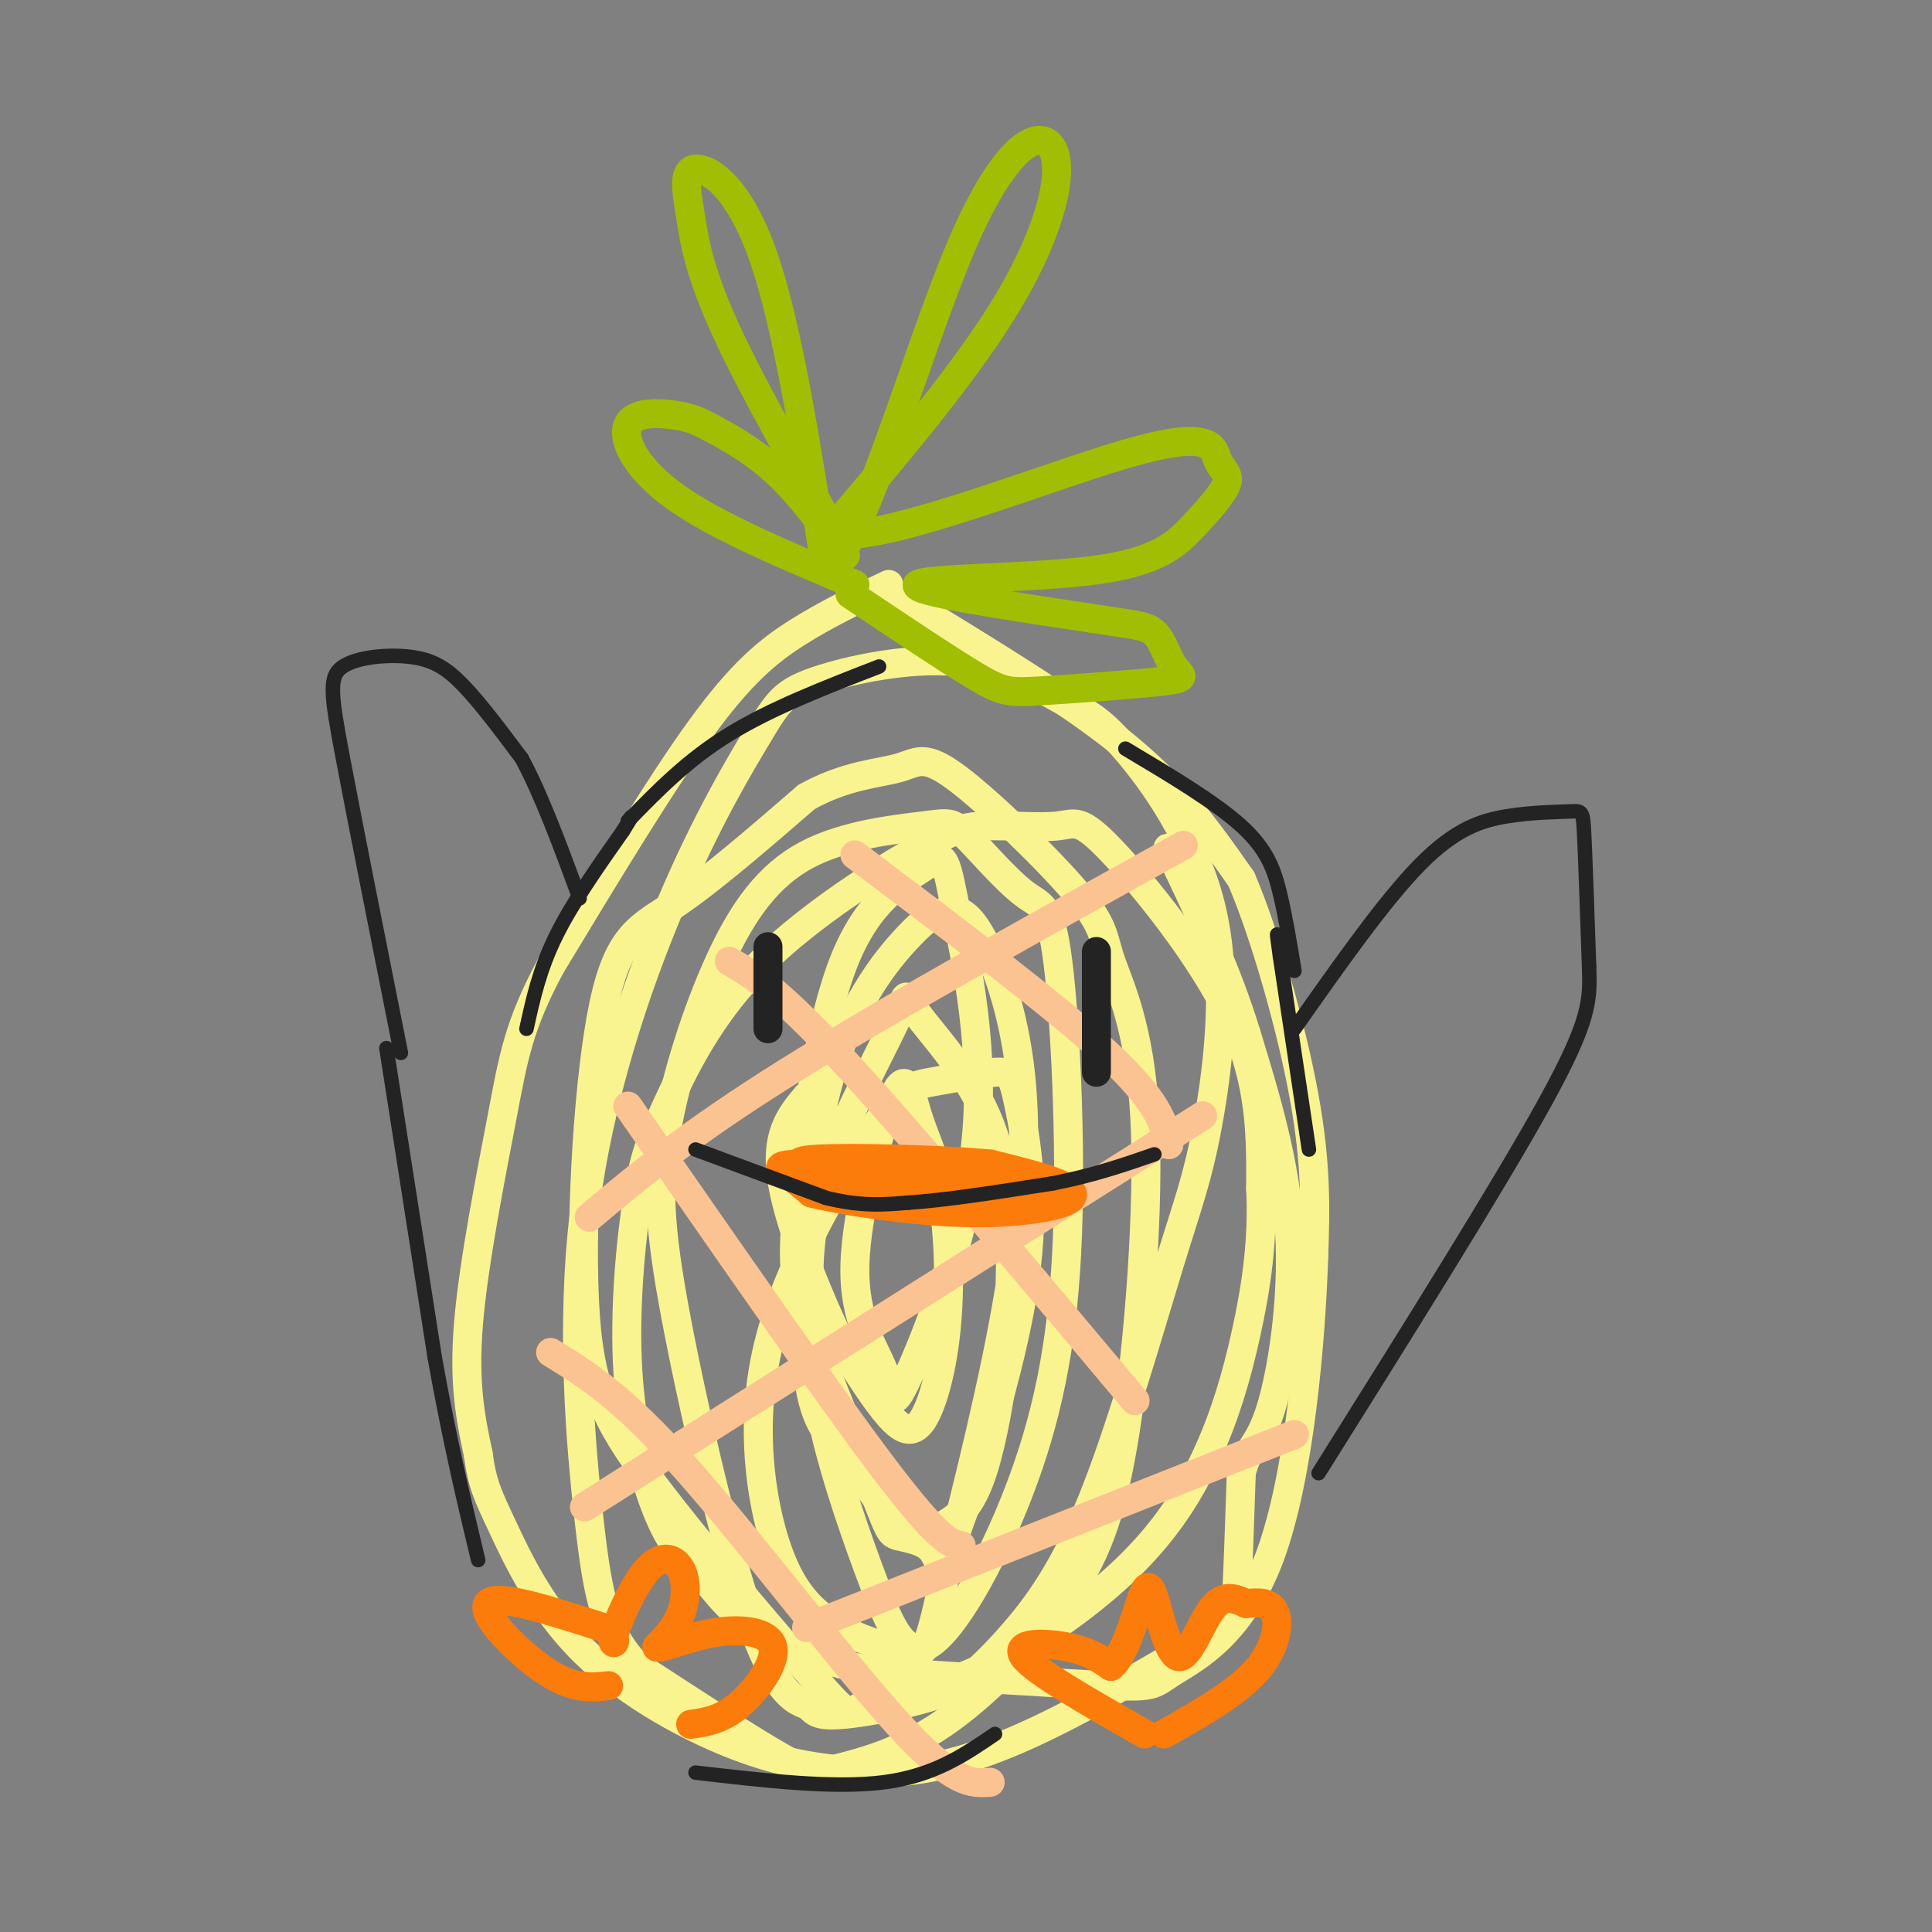<svg viewBox='0 0 400 400' version='1.1' xmlns='http://www.w3.org/2000/svg' xmlns:xlink='http://www.w3.org/1999/xlink'><rect x="0" y="0" width="400" height="400" fill="#808080" stroke="none"/><g fill='none' stroke='rgb(249,244,144)' stroke-width='6' stroke-linecap='round' stroke-linejoin='round'><path d='M184,121c-6.489,3.089 -12.978,6.178 -19,10c-6.022,3.822 -11.578,8.378 -20,20c-8.422,11.622 -19.711,30.311 -31,49'/><path d='M114,200c-6.619,12.357 -7.667,18.750 -10,31c-2.333,12.250 -5.952,30.357 -7,43c-1.048,12.643 0.476,19.821 2,27'/><path d='M99,301c0.852,6.301 1.981,8.555 5,15c3.019,6.445 7.928,17.081 17,26c9.072,8.919 22.306,16.120 33,20c10.694,3.880 18.847,4.440 27,5'/><path d='M181,367c9.222,0.111 18.778,-2.111 30,-7c11.222,-4.889 24.111,-12.444 37,-20'/><path d='M248,340c7.489,-3.956 7.711,-3.844 8,-9c0.289,-5.156 0.644,-15.578 1,-26'/><path d='M257,305c1.167,-5.250 3.583,-5.375 6,-13c2.417,-7.625 4.833,-22.750 4,-37c-0.833,-14.250 -4.917,-27.625 -9,-41'/><path d='M258,214c-3.833,-12.500 -8.917,-23.250 -14,-34'/><path d='M244,180c-2.667,-6.167 -2.333,-4.583 -2,-3'/><path d='M185,123c14.000,8.511 28.000,17.022 38,24c10.000,6.978 16.000,12.422 21,18c5.000,5.578 9.000,11.289 13,17'/><path d='M257,182c4.822,11.178 10.378,30.622 13,45c2.622,14.378 2.311,23.689 2,33'/><path d='M272,260c-0.568,17.750 -2.987,45.624 -9,62c-6.013,16.376 -15.619,21.255 -20,24c-4.381,2.745 -3.537,3.356 -13,3c-9.463,-0.356 -29.231,-1.678 -49,-3'/><path d='M181,346c-13.038,-2.281 -21.132,-6.483 -26,-10c-4.868,-3.517 -6.511,-6.349 -9,-9c-2.489,-2.651 -5.823,-5.122 -9,-12c-3.177,-6.878 -6.198,-18.164 -7,-31c-0.802,-12.836 0.614,-27.223 2,-36c1.386,-8.777 2.741,-11.943 6,-19c3.259,-7.057 8.421,-18.005 18,-28c9.579,-9.995 23.576,-19.037 32,-24c8.424,-4.963 11.277,-5.846 16,-6c4.723,-0.154 11.318,0.423 15,0c3.682,-0.423 4.453,-1.845 11,5c6.547,6.845 18.871,21.956 25,35c6.129,13.044 6.065,24.022 6,35'/><path d='M261,246c0.567,10.998 -1.017,20.992 -3,30c-1.983,9.008 -4.366,17.029 -8,25c-3.634,7.971 -8.520,15.893 -17,24c-8.480,8.107 -20.555,16.401 -31,21c-10.445,4.599 -19.259,5.504 -23,7c-3.741,1.496 -2.410,3.582 -10,-5c-7.590,-8.582 -24.100,-27.833 -34,-41c-9.900,-13.167 -13.190,-20.251 -14,-38c-0.810,-17.749 0.859,-46.163 4,-61c3.141,-14.837 7.755,-16.096 15,-21c7.245,-4.904 17.123,-13.452 27,-22'/><path d='M167,165c8.137,-4.535 14.979,-4.872 19,-6c4.021,-1.128 5.220,-3.046 12,2c6.780,5.046 19.140,17.054 25,24c5.860,6.946 5.220,8.828 7,14c1.780,5.172 5.982,13.634 7,32c1.018,18.366 -1.146,46.637 -4,65c-2.854,18.363 -6.397,26.818 -13,36c-6.603,9.182 -16.265,19.090 -25,25c-8.735,5.910 -16.544,7.822 -21,9c-4.456,1.178 -5.559,1.622 -12,-2c-6.441,-3.622 -18.221,-11.311 -30,-19'/><path d='M132,345c-6.624,-6.749 -8.185,-14.123 -10,-30c-1.815,-15.877 -3.883,-40.259 -1,-64c2.883,-23.741 10.716,-46.843 18,-64c7.284,-17.157 14.020,-28.370 18,-35c3.980,-6.630 5.203,-8.676 12,-11c6.797,-2.324 19.166,-4.925 29,-4c9.834,0.925 17.133,5.377 22,8c4.867,2.623 7.304,3.419 13,10c5.696,6.581 14.653,18.949 18,34c3.347,15.051 1.085,32.784 -1,44c-2.085,11.216 -3.992,15.913 -8,29c-4.008,13.087 -10.118,34.562 -16,49c-5.882,14.438 -11.538,21.839 -16,27c-4.462,5.161 -7.731,8.080 -11,11'/><path d='M199,349c-7.053,3.164 -19.186,5.576 -25,6c-5.814,0.424 -5.308,-1.138 -7,-2c-1.692,-0.862 -5.582,-1.024 -11,-16c-5.418,-14.976 -12.363,-44.765 -16,-64c-3.637,-19.235 -3.965,-27.915 -2,-39c1.965,-11.085 6.222,-24.577 11,-35c4.778,-10.423 10.077,-17.779 18,-22c7.923,-4.221 18.471,-5.308 24,-6c5.529,-0.692 6.038,-0.989 9,2c2.962,2.989 8.375,9.265 12,12c3.625,2.735 5.462,1.931 7,14c1.538,12.069 2.777,37.012 2,57c-0.777,19.988 -3.570,35.022 -9,50c-5.430,14.978 -13.497,29.901 -19,34c-5.503,4.099 -8.443,-2.627 -12,-12c-3.557,-9.373 -7.731,-21.392 -10,-31c-2.269,-9.608 -2.635,-16.804 -3,-24'/><path d='M168,273c-0.635,-6.678 -0.721,-11.371 0,-17c0.721,-5.629 2.249,-12.192 6,-21c3.751,-8.808 9.727,-19.860 12,-25c2.273,-5.140 0.845,-4.367 4,0c3.155,4.367 10.894,12.328 15,23c4.106,10.672 4.581,24.057 4,36c-0.581,11.943 -2.217,22.446 -4,30c-1.783,7.554 -3.714,12.160 -7,15c-3.286,2.840 -7.926,3.913 -12,1c-4.074,-2.913 -7.582,-9.812 -11,-14c-3.418,-4.188 -6.744,-5.666 -8,-19c-1.256,-13.334 -0.440,-38.525 4,-56c4.440,-17.475 12.506,-27.235 17,-32c4.494,-4.765 5.417,-4.534 7,-5c1.583,-0.466 3.826,-1.630 7,3c3.174,4.630 7.278,15.054 9,28c1.722,12.946 1.064,28.413 -2,47c-3.064,18.587 -8.532,40.293 -14,62'/><path d='M195,329c-2.939,12.743 -3.285,13.599 -7,13c-3.715,-0.599 -10.799,-2.654 -16,-6c-5.201,-3.346 -8.518,-7.984 -11,-15c-2.482,-7.016 -4.130,-16.410 -4,-26c0.130,-9.590 2.038,-19.376 7,-31c4.962,-11.624 12.979,-25.085 18,-32c5.021,-6.915 7.047,-7.282 11,-8c3.953,-0.718 9.832,-1.785 13,-2c3.168,-0.215 3.623,0.423 5,7c1.377,6.577 3.676,19.092 1,37c-2.676,17.908 -10.327,41.207 -14,51c-3.673,9.793 -3.368,6.079 -5,4c-1.632,-2.079 -5.202,-2.521 -7,-3c-1.798,-0.479 -1.824,-0.993 -5,-9c-3.176,-8.007 -9.501,-23.507 -13,-33c-3.499,-9.493 -4.173,-12.979 -3,-26c1.173,-13.021 4.192,-35.577 9,-49c4.808,-13.423 11.404,-17.711 18,-22'/><path d='M192,179c3.686,-3.281 3.900,-0.484 6,10c2.100,10.484 6.085,28.656 4,48c-2.085,19.344 -10.240,39.859 -14,48c-3.760,8.141 -3.124,3.907 -5,-1c-1.876,-4.907 -6.264,-10.488 -6,-22c0.264,-11.512 5.182,-28.957 8,-35c2.818,-6.043 3.538,-0.686 5,4c1.462,4.686 3.665,8.700 5,16c1.335,7.300 1.801,17.884 1,27c-0.801,9.116 -2.870,16.762 -5,20c-2.130,3.238 -4.323,2.068 -7,-1c-2.677,-3.068 -5.839,-8.034 -9,-13'/><path d='M175,280c-4.511,-9.000 -11.289,-25.000 -13,-35c-1.711,-10.000 1.644,-14.000 5,-18'/></g>
<g fill='none' stroke='rgb(252,195,146)' stroke-width='6' stroke-linecap='round' stroke-linejoin='round'><path d='M114,280c7.356,4.511 14.711,9.022 28,24c13.289,14.978 32.511,40.422 44,53c11.489,12.578 15.244,12.289 19,12'/><path d='M130,229c20.750,29.917 41.500,59.833 53,75c11.500,15.167 13.750,15.583 16,16'/><path d='M151,199c5.000,2.917 10.000,5.833 24,21c14.000,15.167 37.000,42.583 60,70'/><path d='M177,177c20.583,15.500 41.167,31.000 52,41c10.833,10.000 11.917,14.500 13,19'/><path d='M122,252c10.250,-8.583 20.500,-17.167 41,-30c20.500,-12.833 51.250,-29.917 82,-47'/><path d='M121,312c0.000,0.000 128.000,-81.000 128,-81'/><path d='M167,337c0.000,0.000 101.000,-40.000 101,-40'/></g>
<g fill='none' stroke='rgb(161,190,2)' stroke-width='6' stroke-linecap='round' stroke-linejoin='round'><path d='M177,121c-14.245,-5.982 -28.491,-11.964 -37,-18c-8.509,-6.036 -11.283,-12.126 -10,-15c1.283,-2.874 6.622,-2.533 10,-2c3.378,0.533 4.794,1.259 8,3c3.206,1.741 8.202,4.497 13,9c4.798,4.503 9.399,10.751 14,17'/><path d='M175,115c-2.530,-5.655 -15.855,-28.291 -23,-43c-7.145,-14.709 -8.111,-21.489 -9,-27c-0.889,-5.511 -1.701,-9.753 1,-10c2.701,-0.247 8.915,3.501 14,18c5.085,14.499 9.043,39.750 13,65'/><path d='M171,118c7.175,-3.565 18.614,-44.976 28,-67c9.386,-22.024 16.719,-24.660 19,-20c2.281,4.660 -0.491,16.617 -9,31c-8.509,14.383 -22.754,31.191 -37,48'/><path d='M172,110c6.993,3.793 42.974,-10.724 61,-16c18.026,-5.276 18.097,-1.310 19,1c0.903,2.310 2.640,2.964 2,5c-0.640,2.036 -3.656,5.453 -7,9c-3.344,3.547 -7.016,7.224 -20,9c-12.984,1.776 -35.281,1.650 -37,3c-1.719,1.350 17.141,4.175 36,7'/><path d='M226,128c8.337,1.378 11.180,1.323 13,3c1.820,1.677 2.618,5.085 4,7c1.382,1.915 3.350,2.338 -2,3c-5.350,0.662 -18.017,1.563 -25,2c-6.983,0.437 -8.281,0.411 -14,-3c-5.719,-3.411 -15.860,-10.205 -26,-17'/></g>
<g fill='none' stroke='rgb(251,123,11)' stroke-width='6' stroke-linecap='round' stroke-linejoin='round'><path d='M192,241c-11.067,-0.133 -22.133,-0.267 -27,0c-4.867,0.267 -3.533,0.933 -2,2c1.533,1.067 3.267,2.533 5,4'/><path d='M168,247c6.263,1.595 19.421,3.582 30,4c10.579,0.418 18.579,-0.734 22,-2c3.421,-1.266 2.263,-2.648 -1,-4c-3.263,-1.352 -8.632,-2.676 -14,-4'/><path d='M205,241c-10.311,-0.978 -29.089,-1.422 -36,-1c-6.911,0.422 -1.956,1.711 3,3'/><path d='M172,243c9.978,1.578 33.422,4.022 40,4c6.578,-0.022 -3.711,-2.511 -14,-5'/><path d='M198,242c-6.889,-1.178 -17.111,-1.622 -17,-1c0.111,0.622 10.556,2.311 21,4'/><path d='M202,245c4.333,0.667 4.667,0.333 5,0'/><path d='M126,349c-3.622,0.400 -7.244,0.800 -13,-3c-5.756,-3.800 -13.644,-11.800 -12,-14c1.644,-2.200 12.822,1.400 24,5'/><path d='M125,337c3.850,2.044 1.476,4.653 2,2c0.524,-2.653 3.944,-10.567 7,-14c3.056,-3.433 5.746,-2.386 7,0c1.254,2.386 1.073,6.110 0,9c-1.073,2.890 -3.036,4.945 -5,7'/><path d='M136,341c1.137,0.400 6.480,-2.099 12,-3c5.520,-0.901 11.217,-0.204 12,3c0.783,3.204 -3.348,8.915 -7,12c-3.652,3.085 -6.826,3.542 -10,4'/><path d='M237,359c-11.356,-6.444 -22.711,-12.889 -25,-16c-2.289,-3.111 4.489,-2.889 9,-2c4.511,0.889 6.756,2.444 9,4'/><path d='M230,345c2.626,-2.028 4.693,-9.099 6,-13c1.307,-3.901 1.856,-4.633 3,-1c1.144,3.633 2.885,11.632 5,12c2.115,0.368 4.604,-6.895 7,-10c2.396,-3.105 4.698,-2.053 7,-1'/><path d='M258,332c2.452,-0.262 5.083,-0.417 6,2c0.917,2.417 0.119,7.405 -4,12c-4.119,4.595 -11.560,8.798 -19,13'/></g>
<g fill='none' stroke='rgb(35,35,35)' stroke-width='6' stroke-linecap='round' stroke-linejoin='round'><path d='M159,196c0.000,0.000 0.000,17.000 0,17'/><path d='M227,197c0.000,0.000 0.000,25.000 0,25'/></g>
<g fill='none' stroke='rgb(35,35,35)' stroke-width='3' stroke-linecap='round' stroke-linejoin='round'><path d='M144,238c0.000,0.000 27.000,10.000 27,10'/><path d='M171,248c7.333,1.833 12.167,1.417 17,1'/><path d='M188,249c7.833,-0.500 18.917,-2.250 30,-4'/><path d='M218,245c8.500,-1.667 14.750,-3.833 21,-6'/><path d='M83,218c-4.716,-23.715 -9.432,-47.429 -12,-61c-2.568,-13.571 -2.987,-16.998 0,-19c2.987,-2.002 9.381,-2.577 14,-2c4.619,0.577 7.463,2.308 11,6c3.537,3.692 7.769,9.346 12,15'/><path d='M108,157c4.000,7.333 8.000,18.167 12,29'/><path d='M268,213c9.322,-13.265 18.644,-26.530 26,-34c7.356,-7.470 12.745,-9.147 18,-10c5.255,-0.853 10.376,-0.884 13,-1c2.624,-0.116 2.750,-0.319 3,5c0.250,5.319 0.625,16.159 1,27'/><path d='M329,200c0.244,7.000 0.356,11.000 -9,28c-9.356,17.000 -28.178,47.000 -47,77'/><path d='M80,217c0.000,0.000 10.000,64.000 10,64'/><path d='M90,281c3.167,17.667 6.083,29.833 9,42'/><path d='M144,367c14.333,1.667 28.667,3.333 39,2c10.333,-1.333 16.667,-5.667 23,-10'/><path d='M130,170c6.167,-6.333 12.333,-12.667 21,-18c8.667,-5.333 19.833,-9.667 31,-14'/><path d='M233,155c9.311,5.556 18.622,11.111 24,16c5.378,4.889 6.822,9.111 8,14c1.178,4.889 2.089,10.444 3,16'/><path d='M109,213c1.333,-6.083 2.667,-12.167 6,-19c3.333,-6.833 8.667,-14.417 14,-22'/><path d='M129,172c2.500,-4.000 1.750,-3.000 1,-2'/><path d='M271,238c0.000,0.000 -6.000,-40.000 -6,-40'/><path d='M265,198c-1.000,-7.000 -0.500,-4.500 0,-2'/></g>
</svg>